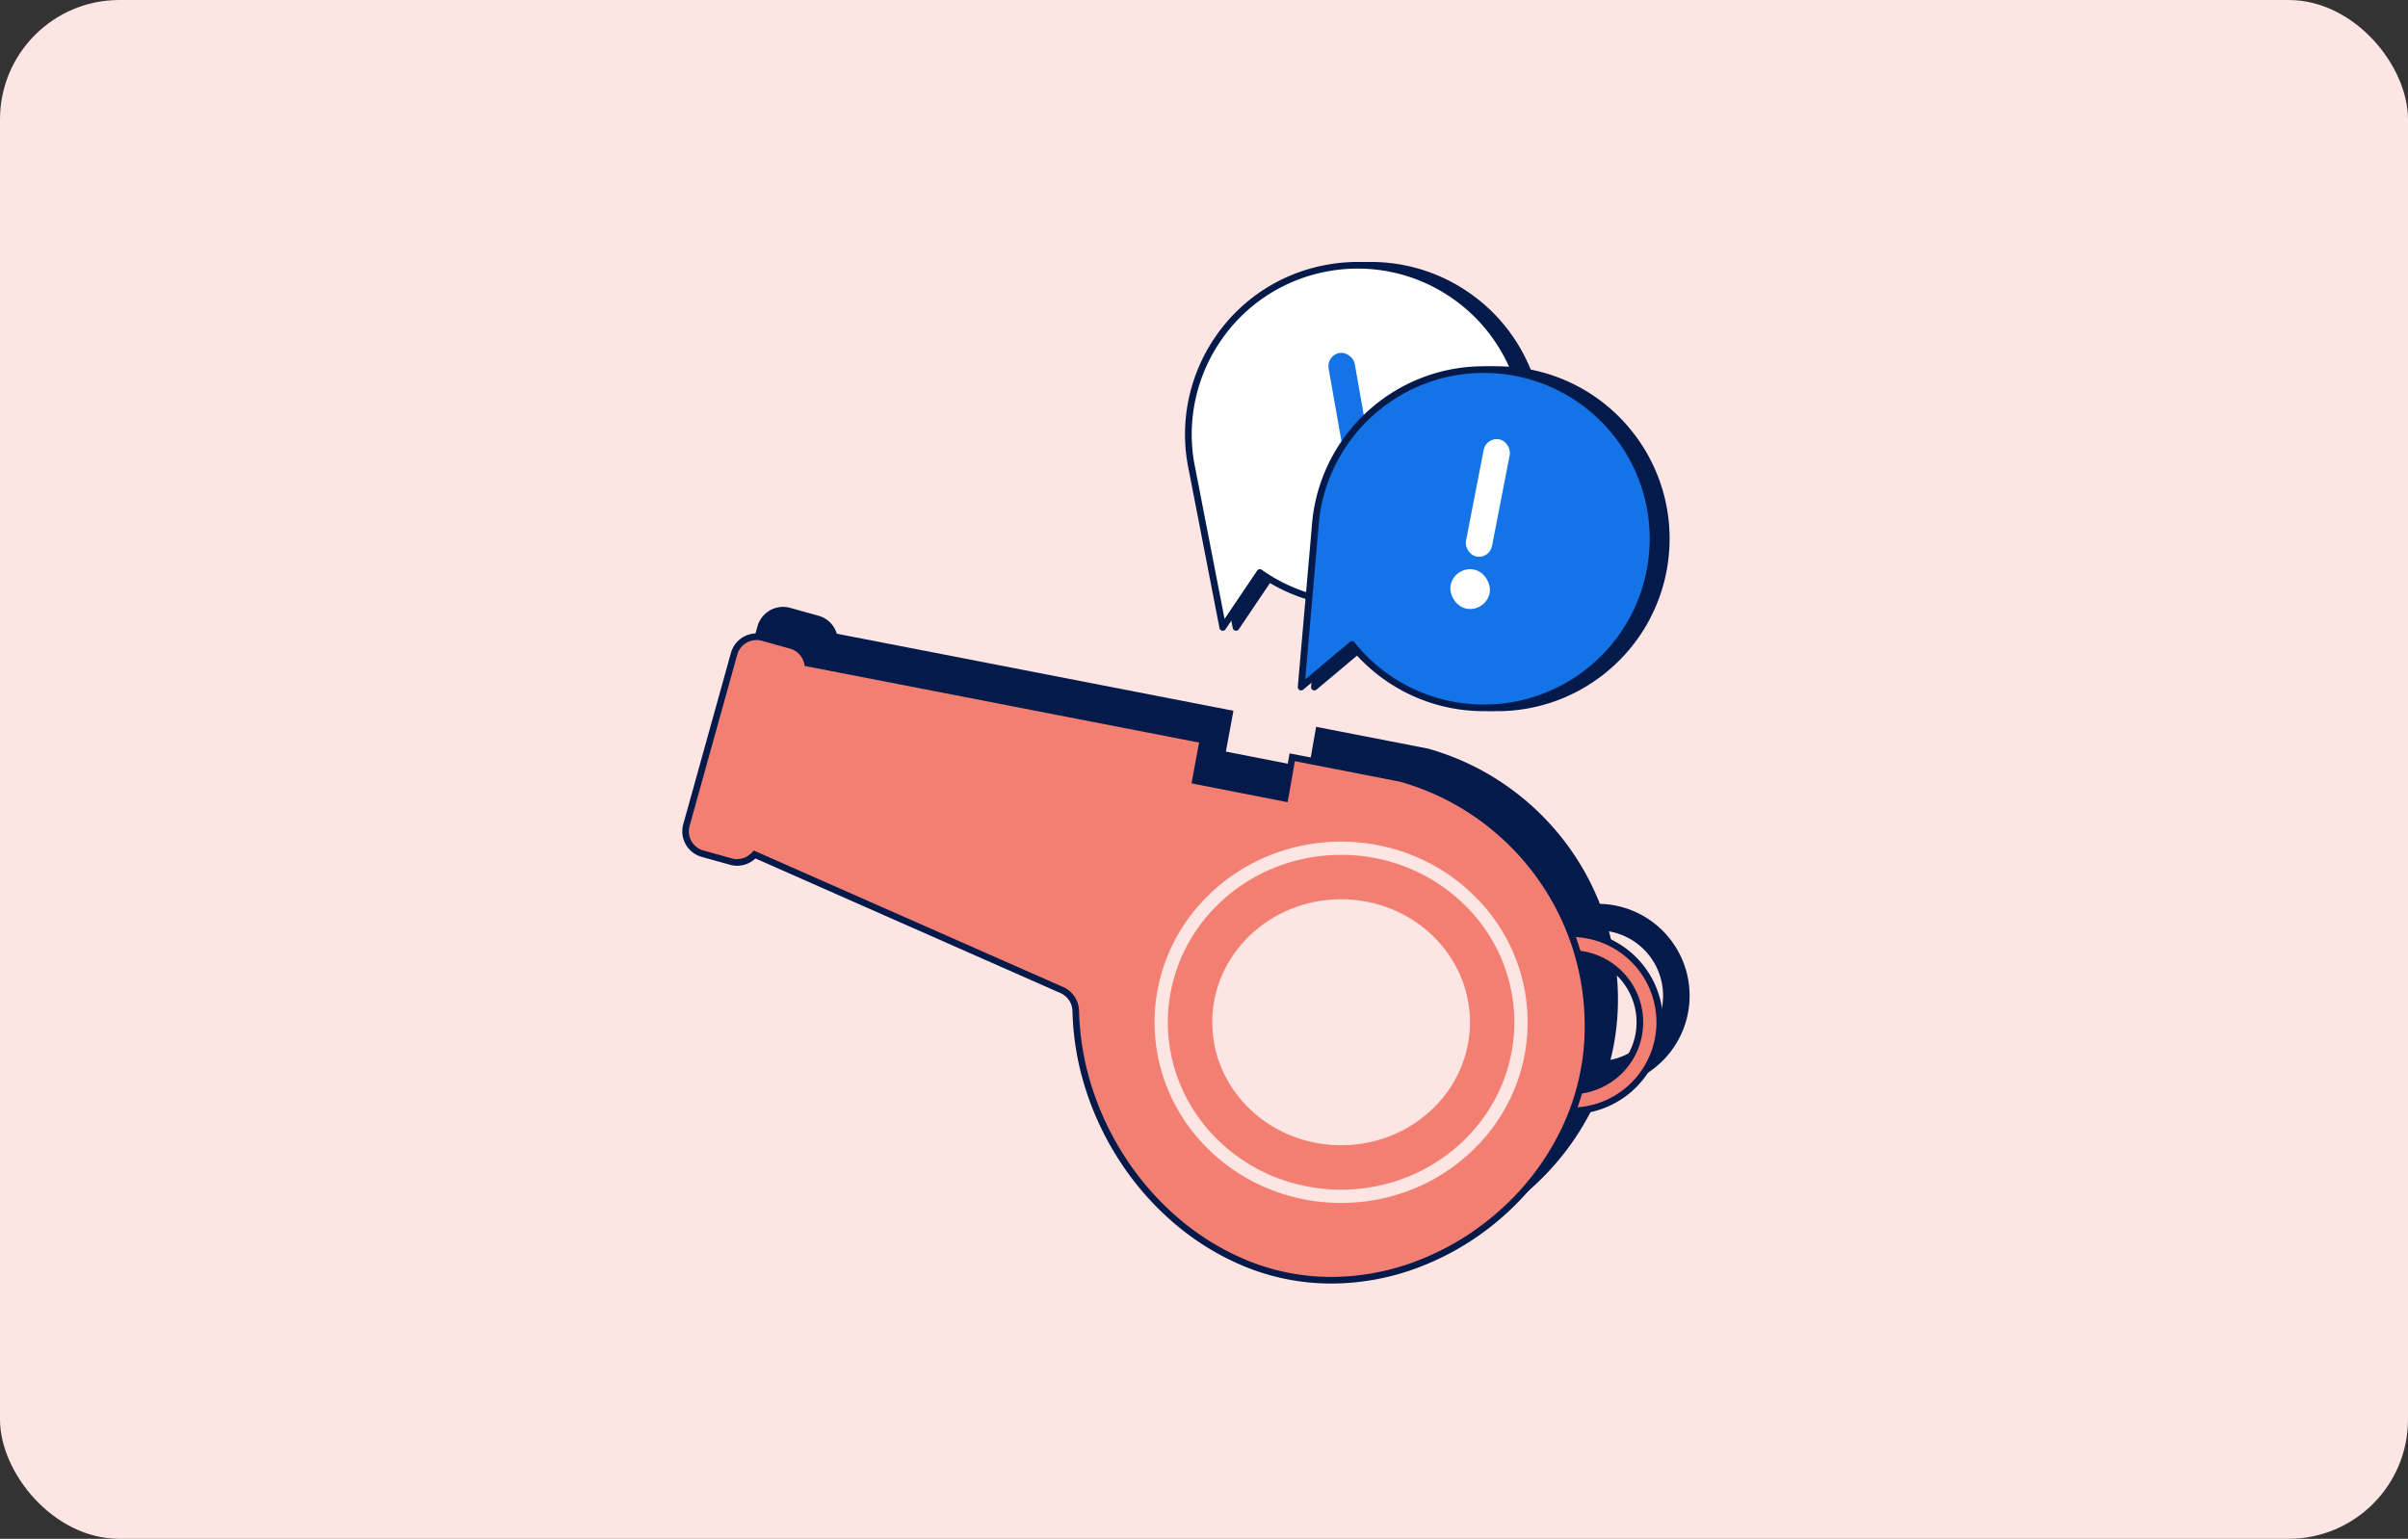 <svg xmlns="http://www.w3.org/2000/svg" width="363" height="232" viewBox="0 0 363 232"><rect x="0" y="0" width="363" height="232" fill="#333333" stroke="none"/><g transform="translate(-1204 -1991)"><path d="M653.423,389.393v-2.463a.418.418,0,0,1,.418-.418H656.3a.418.418,0,0,1,.418.418v2.463a.418.418,0,0,1-.418.418h-2.463a.418.418,0,0,1-.418-.418" transform="translate(646.792 1735.169)" fill="#fff"/><rect width="363" height="232" rx="18" transform="translate(1204 1991)" fill="#fde5e3"/><g transform="translate(10.527 -183)"><g transform="translate(1296.821 2270)"><g transform="translate(4 -4)"><path d="M11.859,0A11.859,11.859,0,1,1,0,11.859,11.859,11.859,0,0,1,11.859,0Z" transform="translate(121.64 46.265)" fill="#fde5e3"/><path d="M11.859-.5A12.359,12.359,0,0,1,20.6,20.6,12.359,12.359,0,1,1,3.12,3.12,12.278,12.278,0,0,1,11.859-.5Zm0,23.718A11.359,11.359,0,0,0,19.891,3.827,11.359,11.359,0,0,0,3.827,19.891,11.285,11.285,0,0,0,11.859,23.218Z" transform="translate(121.64 46.265)" fill="#031a4a"/><path d="M11.859-1.5A13.359,13.359,0,0,1,25.218,11.859,13.359,13.359,0,0,1,11.859,25.218,13.359,13.359,0,0,1-1.5,11.859,13.359,13.359,0,0,1,11.859-1.5Zm0,23.718A10.359,10.359,0,1,0,1.5,11.859,10.371,10.371,0,0,0,11.859,22.218Z" transform="translate(121.64 46.265)" fill="#031a4a"/><path d="M11.859-2A13.859,13.859,0,0,1,25.718,11.859,13.859,13.859,0,0,1,11.859,25.718,13.859,13.859,0,0,1-2,11.859,13.859,13.859,0,0,1,11.859-2Zm0,26.718A12.859,12.859,0,0,0,24.718,11.859,12.859,12.859,0,0,0,11.859-1,12.859,12.859,0,0,0-1,11.859,12.859,12.859,0,0,0,11.859,24.718ZM11.859,1A10.859,10.859,0,1,1,1,11.859,10.871,10.871,0,0,1,11.859,1Zm0,20.718A9.859,9.859,0,1,0,2,11.859,9.87,9.87,0,0,0,11.859,21.718Z" transform="translate(121.64 46.265)" fill="#031a4a"/><path d="M-5123.847-3360.5c-15.064-6.153-25.333-21.949-25.683-38.074a3.529,3.529,0,0,0-2.1-3.156l-46.307-20.437a3.5,3.5,0,0,1-3.576,1.067l-4.267-1.187a3.5,3.5,0,0,1-2.437-4.314l7.186-25.832a3.5,3.5,0,0,1,4.313-2.437l4.267,1.187a3.5,3.5,0,0,1,2.491,2.659l59.613,11.584-1.14,6.152,13.5,2.641,1.087-6.178,10.265,1.995,6,1.17a.119.119,0,0,1,.06.01,38.759,38.759,0,0,1,28.216,39.377c-1.05,20.221-19.333,36.287-38.633,36.289A33.853,33.853,0,0,1-5123.847-3360.5Z" transform="translate(5208.348 3455)" fill="#031a4a"/><path d="M-5110.989-3357.485h0a34.332,34.332,0,0,1-13.043-2.555,39.346,39.346,0,0,1-10.452-6.358,43.392,43.392,0,0,1-8.134-9.125,44.687,44.687,0,0,1-5.341-11.013,41.936,41.936,0,0,1-2.067-12.03,3.039,3.039,0,0,0-1.8-2.709l-45.988-20.3a4,4,0,0,1-2.752,1.1,4.006,4.006,0,0,1-1.076-.147l-4.267-1.187a3.977,3.977,0,0,1-2.414-1.888,3.975,3.975,0,0,1-.371-3.042l7.186-25.832a4.014,4.014,0,0,1,3.855-2.931,4.007,4.007,0,0,1,1.074.147l4.267,1.187a3.992,3.992,0,0,1,2.764,2.711l59.789,11.618-1.14,6.152,12.517,2.448,1.087-6.177,10.764,2.092,5.962,1.162a.607.607,0,0,1,.166.035,39.009,39.009,0,0,1,11.814,5.594,39.352,39.352,0,0,1,9.25,9.053,39.017,39.017,0,0,1,5.85,11.7,39.355,39.355,0,0,1,1.639,13.532,36.416,36.416,0,0,1-3.817,14.4,40.089,40.089,0,0,1-8.816,11.671,41.163,41.163,0,0,1-12.278,7.829A37.36,37.36,0,0,1-5110.989-3357.485Zm-87.085-65.29.336.148,46.307,20.437a4.043,4.043,0,0,1,2.4,3.6,40.932,40.932,0,0,0,2.018,11.743,43.7,43.7,0,0,0,5.222,10.767,42.385,42.385,0,0,0,7.946,8.915,38.333,38.333,0,0,0,10.186,6.2,33.341,33.341,0,0,0,12.666,2.481v.5l0-.5a36.364,36.364,0,0,0,13.841-2.79,40.16,40.16,0,0,0,11.98-7.64,39.091,39.091,0,0,0,8.6-11.381,35.413,35.413,0,0,0,3.713-14,38.35,38.35,0,0,0-1.6-13.189,38.028,38.028,0,0,0-5.7-11.4,38.361,38.361,0,0,0-9.015-8.824,38,38,0,0,0-11.514-5.451l-.046-.009-6-1.17-9.765-1.9-1.087,6.178-.5-.1-13.989-2.736,1.14-6.151-59.453-11.553-.068-.325a3,3,0,0,0-2.136-2.281l-4.267-1.187a3.017,3.017,0,0,0-.806-.11,3.01,3.01,0,0,0-2.892,2.2l-7.186,25.832a2.98,2.98,0,0,0,.278,2.282,2.981,2.981,0,0,0,1.81,1.416l4.267,1.187a3,3,0,0,0,.808.111,3,3,0,0,0,2.259-1.026Z" transform="translate(5208.348 3455)" fill="#031a4a"/><path d="M121.64,58.124A21.82,21.82,0,1,1,99.819,36.3,21.821,21.821,0,0,1,121.64,58.124Z" fill="#031a4a"/><path d="M99.819,35.3A22.751,22.751,0,1,1,90.936,37.1,22.679,22.679,0,0,1,99.819,35.3Zm0,43.642a20.751,20.751,0,1,0-8.1-1.636A20.69,20.69,0,0,0,99.819,78.945Z" fill="#fde5e3"/><path d="M106.252,50.43A14.127,14.127,0,1,1,92.125,36.3,14.127,14.127,0,0,1,106.252,50.43Z" transform="translate(7.694 7.694)" fill="#031a4a"/></g><path d="M11.859-.5A12.359,12.359,0,0,1,20.6,20.6,12.359,12.359,0,1,1,3.12,3.12,12.278,12.278,0,0,1,11.859-.5Zm0,23.718A11.359,11.359,0,0,0,19.891,3.827,11.359,11.359,0,0,0,3.827,19.891,11.285,11.285,0,0,0,11.859,23.218Z" transform="translate(121.64 46.265)" fill="#031a4a"/><path d="M11.859-1.5A13.359,13.359,0,0,1,25.218,11.859,13.359,13.359,0,0,1,11.859,25.218,13.359,13.359,0,0,1-1.5,11.859,13.359,13.359,0,0,1,11.859-1.5Zm0,23.718A10.359,10.359,0,1,0,1.5,11.859,10.371,10.371,0,0,0,11.859,22.218Z" transform="translate(121.64 46.265)" fill="#f37f73"/><path d="M11.859-2A13.859,13.859,0,0,1,25.718,11.859,13.859,13.859,0,0,1,11.859,25.718,13.859,13.859,0,0,1-2,11.859,13.859,13.859,0,0,1,11.859-2Zm0,26.718A12.859,12.859,0,0,0,24.718,11.859,12.859,12.859,0,0,0,11.859-1,12.859,12.859,0,0,0-1,11.859,12.859,12.859,0,0,0,11.859,24.718ZM11.859,1A10.859,10.859,0,1,1,1,11.859,10.871,10.871,0,0,1,11.859,1Zm0,20.718A9.859,9.859,0,1,0,2,11.859,9.87,9.87,0,0,0,11.859,21.718Z" transform="translate(121.64 46.265)" fill="#031a4a"/><path d="M-5123.847-3360.5c-15.064-6.153-25.333-21.949-25.683-38.074a3.529,3.529,0,0,0-2.1-3.156l-46.307-20.437a3.5,3.5,0,0,1-3.576,1.067l-4.267-1.187a3.5,3.5,0,0,1-2.437-4.314l7.186-25.832a3.5,3.5,0,0,1,4.313-2.437l4.267,1.187a3.5,3.5,0,0,1,2.491,2.659l59.613,11.584-1.14,6.152,13.5,2.641,1.087-6.178,10.265,1.995,6,1.17a.119.119,0,0,1,.06.01,38.759,38.759,0,0,1,28.216,39.377c-1.05,20.221-19.333,36.287-38.633,36.289A33.853,33.853,0,0,1-5123.847-3360.5Z" transform="translate(5208.348 3455)" fill="#f37f73"/><path d="M-5110.989-3357.485h0a34.332,34.332,0,0,1-13.043-2.555,39.346,39.346,0,0,1-10.452-6.358,43.392,43.392,0,0,1-8.134-9.125,44.687,44.687,0,0,1-5.341-11.013,41.936,41.936,0,0,1-2.067-12.03,3.039,3.039,0,0,0-1.8-2.709l-45.988-20.3a4,4,0,0,1-2.752,1.1,4.006,4.006,0,0,1-1.076-.147l-4.267-1.187a3.977,3.977,0,0,1-2.414-1.888,3.975,3.975,0,0,1-.371-3.042l7.186-25.832a4.014,4.014,0,0,1,3.855-2.931,4.007,4.007,0,0,1,1.074.147l4.267,1.187a3.992,3.992,0,0,1,2.764,2.711l59.789,11.618-1.14,6.152,12.517,2.448,1.087-6.177,10.764,2.092,5.962,1.162a.607.607,0,0,1,.166.035,39.009,39.009,0,0,1,11.814,5.594,39.352,39.352,0,0,1,9.25,9.053,39.017,39.017,0,0,1,5.85,11.7,39.355,39.355,0,0,1,1.639,13.532,36.416,36.416,0,0,1-3.817,14.4,40.089,40.089,0,0,1-8.816,11.671,41.163,41.163,0,0,1-12.278,7.829A37.36,37.36,0,0,1-5110.989-3357.485Zm-87.085-65.29.336.148,46.307,20.437a4.043,4.043,0,0,1,2.4,3.6,40.932,40.932,0,0,0,2.018,11.743,43.7,43.7,0,0,0,5.222,10.767,42.385,42.385,0,0,0,7.946,8.915,38.333,38.333,0,0,0,10.186,6.2,33.341,33.341,0,0,0,12.666,2.481v.5l0-.5a36.364,36.364,0,0,0,13.841-2.79,40.16,40.16,0,0,0,11.98-7.64,39.091,39.091,0,0,0,8.6-11.381,35.413,35.413,0,0,0,3.713-14,38.35,38.35,0,0,0-1.6-13.189,38.028,38.028,0,0,0-5.7-11.4,38.361,38.361,0,0,0-9.015-8.824,38,38,0,0,0-11.514-5.451l-.046-.009-6-1.17-9.765-1.9-1.087,6.178-.5-.1-13.989-2.736,1.14-6.151-59.453-11.553-.068-.325a3,3,0,0,0-2.136-2.281l-4.267-1.187a3.017,3.017,0,0,0-.806-.11,3.01,3.01,0,0,0-2.892,2.2l-7.186,25.832a2.98,2.98,0,0,0,.278,2.282,2.981,2.981,0,0,0,1.81,1.416l4.267,1.187a3,3,0,0,0,.808.111,3,3,0,0,0,2.259-1.026Z" transform="translate(5208.348 3455)" fill="#031a4a"/><path d="M132.241,62.54c0,14.49-12.142,26.237-27.121,26.237S78,77.03,78,62.54,90.141,36.3,105.119,36.3,132.241,48.05,132.241,62.54Z" transform="translate(-6.3 -4.416)" fill="#f37f73"/><path d="M105.119,89.778a28.731,28.731,0,0,1-10.935-2.136,28.094,28.094,0,0,1-8.937-5.83,27.116,27.116,0,0,1-6.033-8.658,26.534,26.534,0,0,1,0-21.226,27.116,27.116,0,0,1,6.033-8.658,28.094,28.094,0,0,1,8.937-5.83,29.056,29.056,0,0,1,21.871,0,28.1,28.1,0,0,1,8.937,5.83,27.115,27.115,0,0,1,6.033,8.658,26.534,26.534,0,0,1,0,21.226,27.115,27.115,0,0,1-6.033,8.658,28.1,28.1,0,0,1-8.937,5.83A28.734,28.734,0,0,1,105.119,89.778Zm0-52.475A26.74,26.74,0,0,0,94.941,39.29a26.1,26.1,0,0,0-8.3,5.416,25.125,25.125,0,0,0-5.591,8.022,24.534,24.534,0,0,0,0,19.624,25.125,25.125,0,0,0,5.591,8.022,26.1,26.1,0,0,0,8.3,5.416,27.056,27.056,0,0,0,20.356,0,26.1,26.1,0,0,0,8.3-5.416,25.125,25.125,0,0,0,5.591-8.022,24.534,24.534,0,0,0,0-19.624,25.125,25.125,0,0,0-5.591-8.022,26.1,26.1,0,0,0-8.3-5.416A26.743,26.743,0,0,0,105.119,37.3Z" transform="translate(-6.3 -4.416)" fill="#fde5e3"/><path d="M116.853,54.846c0,10.241-8.7,18.543-19.428,18.543S78,65.087,78,54.846,86.7,36.3,97.426,36.3,116.853,44.605,116.853,54.846Z" transform="translate(1.394 3.277)" fill="#fde5e3"/></g><g transform="translate(4 3)"><path d="M-3908.935-587.881l-7.065,7.065,0-24.243c0-.146,0-.294,0-.44s0-.3,0-.448v-.181l0,.008A25.5,25.5,0,0,1-3890.5-631a25.5,25.5,0,0,1,25.5,25.5,25.5,25.5,0,0,1-25.5,25.5A25.425,25.425,0,0,1-3908.935-587.881Z" transform="translate(5330.682 2088.533) rotate(-11)" fill="#031a4a"/><path d="M-3890.5-579.5a25.82,25.82,0,0,1-10.4-2.161,25.888,25.888,0,0,1-8.045-5.508l-6.707,6.707a.5.5,0,0,1-.545.108.5.5,0,0,1-.309-.462l0-24.238c0-.143,0-.293,0-.445s0-.291,0-.452v-.177a.5.5,0,0,1,.006-.075,25.8,25.8,0,0,1,2.212-9.828,25.936,25.936,0,0,1,5.6-8.06A25.856,25.856,0,0,1-3890.5-631.5a25.835,25.835,0,0,1,10.12,2.043,25.912,25.912,0,0,1,8.264,5.572,25.915,25.915,0,0,1,5.572,8.264A25.841,25.841,0,0,1-3864.5-605.5a25.84,25.84,0,0,1-2.043,10.12,25.914,25.914,0,0,1-5.572,8.264,25.912,25.912,0,0,1-8.264,5.572A25.836,25.836,0,0,1-3890.5-579.5Zm-18.435-8.881h.006a.5.5,0,0,1,.356.154,24.917,24.917,0,0,0,8.079,5.649,24.827,24.827,0,0,0,9.995,2.077,24.844,24.844,0,0,0,9.731-1.964,24.915,24.915,0,0,0,7.946-5.358,24.913,24.913,0,0,0,5.358-7.946,24.843,24.843,0,0,0,1.964-9.731,24.844,24.844,0,0,0-1.964-9.731,24.915,24.915,0,0,0-5.358-7.947,24.914,24.914,0,0,0-7.946-5.358,24.842,24.842,0,0,0-9.731-1.964,24.861,24.861,0,0,0-17.476,7.124,24.94,24.94,0,0,0-5.388,7.751,24.816,24.816,0,0,0-2.129,9.517.456.456,0,0,1,0,.049v.12c0,.158,0,.3,0,.44s0,.293,0,.431v.009l0,23.036,6.212-6.212A.5.5,0,0,1-3908.935-588.381Z" transform="translate(5330.682 2088.533) rotate(-11)" fill="#031a4a"/><path d="M-3908.935-587.881l-7.065,7.065,0-24.243c0-.146,0-.294,0-.44s0-.3,0-.448v-.181l0,.008A25.5,25.5,0,0,1-3890.5-631a25.5,25.5,0,0,1,25.5,25.5,25.5,25.5,0,0,1-25.5,25.5A25.425,25.425,0,0,1-3908.935-587.881Z" transform="translate(5328.682 2088.533) rotate(-11)" fill="#fff"/><path d="M-3890.5-579.5a25.82,25.82,0,0,1-10.4-2.161,25.888,25.888,0,0,1-8.045-5.508l-6.707,6.707a.5.5,0,0,1-.545.108.5.5,0,0,1-.309-.462l0-24.238c0-.143,0-.293,0-.445s0-.291,0-.452v-.177a.5.5,0,0,1,.006-.075,25.8,25.8,0,0,1,2.212-9.828,25.936,25.936,0,0,1,5.6-8.06A25.856,25.856,0,0,1-3890.5-631.5a25.835,25.835,0,0,1,10.12,2.043,25.912,25.912,0,0,1,8.264,5.572,25.915,25.915,0,0,1,5.572,8.264A25.841,25.841,0,0,1-3864.5-605.5a25.84,25.84,0,0,1-2.043,10.12,25.914,25.914,0,0,1-5.572,8.264,25.912,25.912,0,0,1-8.264,5.572A25.836,25.836,0,0,1-3890.5-579.5Zm-18.435-8.881h.006a.5.5,0,0,1,.356.154,24.917,24.917,0,0,0,8.079,5.649,24.827,24.827,0,0,0,9.995,2.077,24.844,24.844,0,0,0,9.731-1.964,24.915,24.915,0,0,0,7.946-5.358,24.913,24.913,0,0,0,5.358-7.946,24.843,24.843,0,0,0,1.964-9.731,24.844,24.844,0,0,0-1.964-9.731,24.915,24.915,0,0,0-5.358-7.947,24.914,24.914,0,0,0-7.946-5.358,24.842,24.842,0,0,0-9.731-1.964,24.861,24.861,0,0,0-17.476,7.124,24.94,24.94,0,0,0-5.388,7.751,24.816,24.816,0,0,0-2.129,9.517.456.456,0,0,1,0,.049v.12c0,.158,0,.3,0,.44s0,.293,0,.431v.009l0,23.036,6.212-6.212A.5.5,0,0,1-3908.935-588.381Z" transform="translate(5328.682 2088.533) rotate(-11)" fill="#031a4a"/><rect width="4" height="18" rx="2" transform="matrix(0.985, -0.174, 0.174, 0.985, 1389.406, 2224.569)" fill="#1473e6"/><rect width="6" height="6" rx="3" transform="matrix(0.985, -0.174, 0.174, 0.985, 1391.895, 2244.439)" fill="#1473e6"/></g><g transform="translate(4 3)"><path d="M-3908.935-587.881l-7.065,7.065,0-24.243c0-.146,0-.294,0-.44s0-.3,0-.448v-.181l0,.008A25.5,25.5,0,0,1-3890.5-631a25.5,25.5,0,0,1,25.5,25.5,25.5,25.5,0,0,1-25.5,25.5A25.425,25.425,0,0,1-3908.935-587.881Z" transform="matrix(0.996, 0.087, -0.087, 0.996, 5237.423, 3193.775)" fill="#031a4a"/><path d="M-3890.5-579.5a25.82,25.82,0,0,1-10.4-2.161,25.888,25.888,0,0,1-8.045-5.508l-6.707,6.707a.5.5,0,0,1-.545.108.5.5,0,0,1-.309-.462l0-24.238c0-.143,0-.293,0-.445s0-.291,0-.452v-.177a.5.5,0,0,1,.006-.075,25.8,25.8,0,0,1,2.212-9.828,25.936,25.936,0,0,1,5.6-8.06A25.856,25.856,0,0,1-3890.5-631.5a25.835,25.835,0,0,1,10.12,2.043,25.912,25.912,0,0,1,8.264,5.572,25.915,25.915,0,0,1,5.572,8.264A25.841,25.841,0,0,1-3864.5-605.5a25.84,25.84,0,0,1-2.043,10.12,25.914,25.914,0,0,1-5.572,8.264,25.912,25.912,0,0,1-8.264,5.572A25.836,25.836,0,0,1-3890.5-579.5Zm-18.435-8.881h.006a.5.5,0,0,1,.356.154,24.917,24.917,0,0,0,8.079,5.649,24.827,24.827,0,0,0,9.995,2.077,24.844,24.844,0,0,0,9.731-1.964,24.915,24.915,0,0,0,7.946-5.358,24.913,24.913,0,0,0,5.358-7.946,24.843,24.843,0,0,0,1.964-9.731,24.844,24.844,0,0,0-1.964-9.731,24.915,24.915,0,0,0-5.358-7.947,24.914,24.914,0,0,0-7.946-5.358,24.842,24.842,0,0,0-9.731-1.964,24.861,24.861,0,0,0-17.476,7.124,24.94,24.94,0,0,0-5.388,7.751,24.816,24.816,0,0,0-2.129,9.517.456.456,0,0,1,0,.049v.12c0,.158,0,.3,0,.44s0,.293,0,.431v.009l0,23.036,6.212-6.212A.5.5,0,0,1-3908.935-588.381Z" transform="matrix(0.996, 0.087, -0.087, 0.996, 5237.423, 3193.775)" fill="#031a4a"/><path d="M-3908.935-587.881l-7.065,7.065,0-24.243c0-.146,0-.294,0-.44s0-.3,0-.448v-.181l0,.008A25.5,25.5,0,0,1-3890.5-631a25.5,25.5,0,0,1,25.5,25.5,25.5,25.5,0,0,1-25.5,25.5A25.425,25.425,0,0,1-3908.935-587.881Z" transform="matrix(0.996, 0.087, -0.087, 0.996, 5235.423, 3193.775)" fill="#1473e6"/><path d="M-3890.5-579.5a25.82,25.82,0,0,1-10.4-2.161,25.888,25.888,0,0,1-8.045-5.508l-6.707,6.707a.5.5,0,0,1-.545.108.5.5,0,0,1-.309-.462l0-24.238c0-.143,0-.293,0-.445s0-.291,0-.452v-.177a.5.5,0,0,1,.006-.075,25.8,25.8,0,0,1,2.212-9.828,25.936,25.936,0,0,1,5.6-8.06A25.856,25.856,0,0,1-3890.5-631.5a25.835,25.835,0,0,1,10.12,2.043,25.912,25.912,0,0,1,8.264,5.572,25.915,25.915,0,0,1,5.572,8.264A25.841,25.841,0,0,1-3864.5-605.5a25.84,25.84,0,0,1-2.043,10.12,25.914,25.914,0,0,1-5.572,8.264,25.912,25.912,0,0,1-8.264,5.572A25.836,25.836,0,0,1-3890.5-579.5Zm-18.435-8.881h.006a.5.5,0,0,1,.356.154,24.917,24.917,0,0,0,8.079,5.649,24.827,24.827,0,0,0,9.995,2.077,24.844,24.844,0,0,0,9.731-1.964,24.915,24.915,0,0,0,7.946-5.358,24.913,24.913,0,0,0,5.358-7.946,24.843,24.843,0,0,0,1.964-9.731,24.844,24.844,0,0,0-1.964-9.731,24.915,24.915,0,0,0-5.358-7.947,24.914,24.914,0,0,0-7.946-5.358,24.842,24.842,0,0,0-9.731-1.964,24.861,24.861,0,0,0-17.476,7.124,24.94,24.94,0,0,0-5.388,7.751,24.816,24.816,0,0,0-2.129,9.517.456.456,0,0,1,0,.049v.12c0,.158,0,.3,0,.44s0,.293,0,.431v.009l0,23.036,6.212-6.212A.5.5,0,0,1-3908.935-588.381Z" transform="matrix(0.996, 0.087, -0.087, 0.996, 5235.423, 3193.775)" fill="#031a4a"/><rect width="4" height="18" rx="2" transform="translate(1413.517 2236.857) rotate(11)" fill="#fff"/><rect width="6" height="6" rx="3" transform="translate(1408.72 2256.299) rotate(11)" fill="#fff"/></g></g></g></svg>